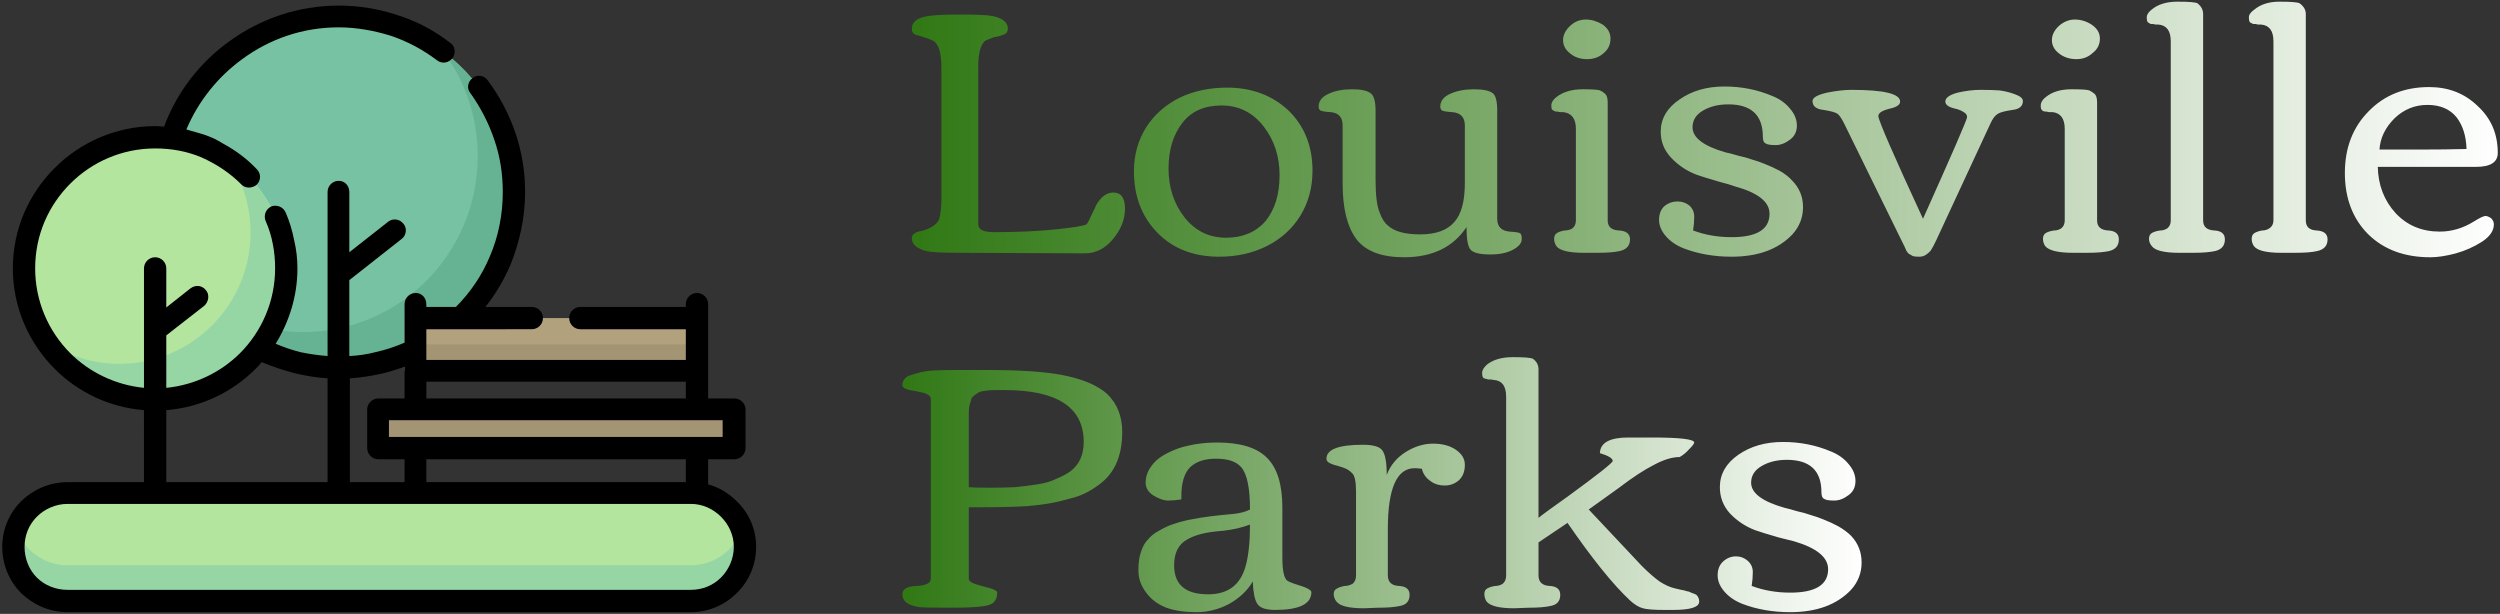 <svg xmlns="http://www.w3.org/2000/svg" width="448" height="110" version="1.2"><rect width="100%" height="100%" fill="#333333" stroke="none"/><defs><linearGradient id="g1" x2="1" gradientTransform="matrix(284.211 0 0 45.82 163.376 23.171)" gradientUnits="userSpaceOnUse"><stop offset="0" stop-color="#307814"/><stop offset="1" stop-color="#fff"/></linearGradient><linearGradient id="g2" x2="1" gradientTransform="matrix(171.923 0 0 45.789 161.705 86.845)" gradientUnits="userSpaceOnUse"><stop offset="0" stop-color="#307814"/><stop offset="1" stop-color="#fff"/></linearGradient></defs><style>.s3{fill:#a39474}.s4{fill:#b3e59f}.s5{fill:#95d6a4}</style><g id="uf3k0bm2ik_44750"><path fill-rule="evenodd" d="M60.7 65.9C77.9 65.9 92 51.7 92 34.4S77.9 3 60.7 3C43.4 3 29.3 17.1 29.3 34.4c0 17.3 14.1 31.5 31.4 31.5z" style="fill:#78c2a4"/><path fill-rule="evenodd" d="M60.7 65.9C78 65.9 92 51.8 92 34.4c0-10.3-4.9-19.5-12.6-25.2 3.9 5.2 6.2 11.7 6.2 18.8 0 17.4-14 31.5-31.3 31.5-7.1 0-13.5-2.3-18.8-6.2 5.8 7.6 14.9 12.6 25.2 12.6z" style="fill:#66b394"/><path fill-rule="evenodd" d="M72.5 57h54.3v9.4H72.5z" style="fill:#b2a17d"/><path fill-rule="evenodd" d="M69.1 80.3h61.2c.7 0 1.3-.6 1.3-1.3v-4.4c0-.7-.6-1.2-1.3-1.2H69.1c-.7 0-1.3.5-1.3 1.2V79c0 .7.6 1.3 1.3 1.3zM72.6 61.7h54.1v4.7H72.6z" class="s3"/><path fill-rule="evenodd" d="M27.8 71.6c12.9 0 23.5-10.6 23.5-23.5 0-13-10.6-23.5-23.5-23.5S4.3 35.1 4.3 48.1c0 12.9 10.6 23.5 23.5 23.5z" class="s4"/><path fill-rule="evenodd" d="M27.8 71.6c13 0 23.5-10.6 23.5-23.5 0-8.1-4.1-15.3-10.4-19.5 2.5 3.7 4 8.2 4 13.1 0 12.9-10.5 23.5-23.5 23.5-4.9 0-9.4-1.5-13.1-4 4.2 6.2 11.4 10.4 19.5 10.4z" class="s5"/><path fill-rule="evenodd" d="M12.1 107.7h111.7c5.3 0 9.7-4.3 9.7-9.7 0-5.3-4.4-9.7-9.7-9.7H12.1c-5.3 0-9.7 4.4-9.7 9.7 0 5.4 4.4 9.7 9.7 9.7z" class="s4"/><path fill-rule="evenodd" d="M2.4 98c0 5.4 4.4 9.7 9.7 9.7h111.7c5.3 0 9.7-4.3 9.7-9.7q0-1.7-.5-3.2c-1.4 3.8-5 6.5-9.2 6.5H12.1c-4.2 0-7.8-2.7-9.2-6.5q-.5 1.5-.5 3.2z" class="s5"/><path d="M40.1 25.8c2.2 1.2 4.2 2.7 5.9 4.5.8.8.8 2 0 2.8-.8.7-2.1.7-2.8-.1-2-2-4.4-3.6-7.1-4.8-2.6-1.1-5.4-1.6-8.3-1.6-5.9 0-11.3 2.4-15.2 6.3-3.9 3.9-6.3 9.2-6.3 15.2 0 5.9 2.4 11.3 6.3 15.2 3.4 3.4 8.1 5.7 13.2 6.2V48.1c0-1.1.9-2 2-2s2 .9 2 2v7l4.3-3.4c.9-.7 2.1-.6 2.8.3.7.8.5 2.1-.3 2.8l-6.8 5.3v9.4c5.1-.5 9.8-2.8 13.2-6.2 3.9-3.9 6.3-9.3 6.3-15.2q0-2.3-.4-4.3-.4-2.2-1.3-4.2c-.4-1 0-2.1 1-2.6 1-.4 2.2.1 2.6 1.1q1 2.3 1.5 4.9.6 2.5.6 5.1c0 5-1.5 9.6-3.9 13.5q2.1.9 4.4 1.5 2.4.5 4.9.7V34.4c0-1.1.9-2 2-2s1.9.9 1.9 2v10.8l7-5.5c.8-.6 2-.5 2.7.4.7.8.5 2.1-.3 2.7l-9.4 7.4v13.6q2.4-.1 4.7-.7 2.7-.6 5.2-1.7v-6.9c0-1.1.9-2 2-2s1.9.9 1.9 2v.5h5.3c2.6-2.6 4.7-5.7 6.1-9.1 1.5-3.5 2.3-7.4 2.3-11.5 0-3.3-.5-6.4-1.5-9.3-1-3-2.5-5.9-4.3-8.4-.7-.8-.5-2.1.4-2.7.8-.7 2.1-.5 2.7.4 2.1 2.8 3.8 6 5 9.5 1.1 3.3 1.7 6.8 1.7 10.5 0 4.6-1 9-2.6 13-1.2 2.8-2.7 5.3-4.5 7.6h8.3c1.1 0 2 .9 2 2s-.9 2-2 2H76.4v5.5h46.5V59H104c-1.1 0-2-.9-2-2s.9-2 2-2h18.9v-.5c0-1.1.9-2 2-2s2 .9 2 2v16.9h4.7c1.1 0 2 .9 2 2v6.9c0 1.1-.9 2-2 2h-4.7v4.5c1.9.5 3.7 1.6 5.1 3 2.2 2.1 3.5 5 3.5 8.2 0 3.2-1.3 6.2-3.5 8.3-2.1 2.1-5 3.4-8.2 3.4H12.1c-3.2 0-6.1-1.3-8.3-3.4C1.7 104.2.4 101.2.4 98c0-3.2 1.3-6.1 3.4-8.2 2.2-2.1 5.1-3.4 8.3-3.4h13.7V73.5c-6.2-.5-11.8-3.2-16-7.4-4.6-4.6-7.5-11-7.5-18 0-7.1 2.9-13.4 7.5-18s11-7.5 18-7.5q.8 0 1.6.1c2.3-6.2 6.4-11.5 11.7-15.3C46.6 3.4 53.4 1 60.7 1c3.6 0 7.2.6 10.5 1.7 3.5 1.1 6.7 2.8 9.5 5 .9.6 1 1.8.4 2.7-.7.9-1.9 1.1-2.8.4C75.8 8.9 73 7.4 70 6.4c-2.9-.9-6.1-1.5-9.3-1.5-6.5 0-12.4 2.1-17.3 5.7-4.4 3.2-7.9 7.6-10 12.6 1.1.3 3.1.9 3.1.9q.9.3 1.8.7 1 .5 1.8 1zm82.8 60.6v-4.1H76.4v4.1zm-50.4 0v-4.1h-4.7c-1.1 0-2-.9-2-2v-6.9c0-1.1.9-2 2-2h4.7v-5.7q-2.1.8-4.3 1.3-2.7.6-5.5.8v18.6zm-13.8 0V67.8q-2.9-.2-5.8-.9-3.1-.8-6-2-.5.6-1.1 1.2c-4.2 4.2-9.8 6.9-16 7.4v12.9h28.9zm-46.6 19.3h111.7c2.1 0 4-.8 5.4-2.2 1.4-1.4 2.3-3.4 2.3-5.5s-.9-4-2.3-5.4c-1.4-1.4-3.3-2.3-5.4-2.3H12.1c-2.1 0-4.1.9-5.5 2.3C5.2 94 4.4 95.9 4.4 98c0 2.1.8 4.1 2.2 5.5 1.4 1.4 3.4 2.2 5.5 2.2zm64.3-37.3v3h46.5v-3zm53.1 9.9v-3H69.7v3z" style="fill:#000"/></g><path d="M199.5 34.5q2.1 0 2.1 2.9t-2.2 5.5q-2.1 2.5-5 2.5l-22.5-.1q-4.7 0-5.9-.3-2.6-.7-2.6-2.3 0-.6.4-.8.4-.3.5-.3.2-.1 1.2-.3 2.2-.7 2.8-2 .4-1.7.4-3.5V12.1q0-4-1.5-4.8-.7-.4-3.2-1.1-.6-.3-.6-1 0-1.7 2.3-2.2 1.5-.4 6.3-.4 4.7 0 6 .3 2.6.6 2.6 2.2 0 .7-.5 1-.5.2-.6.2-.1.1-.5.2-.3 0-.4.1-.2 0-.6.1-.4.2-.5.2-.2.1-.5.2-.6.2-.8.6-.9 1.1-.9 4.4v28.1q0 1.4 2.8 1.4 6.3 0 11.1-.5t5.5-.9q.4-.5 1-1.9.7-1.4.7-1.5 1.3-2.3 3.1-2.3zm19 11.5q-6.9 0-11.1-4.3-4.2-4.3-4.2-11 0-4.4 2.2-7.9 2.2-3.4 6-5.3 3.8-1.8 8.5-1.8 6.6 0 11 4.1 4.3 4.2 4.3 10.8 0 4.5-2.2 8.1-2.2 3.5-6 5.4-3.8 1.9-8.5 1.9zm1.2-3.4q4.5 0 7.1-3 2.5-3.1 2.5-8.2t-2.9-8.8q-2.9-3.7-7.5-3.7t-7 3.1q-2.5 3.2-2.5 8.2 0 5.1 2.9 8.8 2.9 3.6 7.4 3.6zm26.8-22.8v12.3q0 4.2.7 5.9.6 1.7 1.5 2.4 1.7 1.6 5.8 1.6 4.2 0 6.1-2.2 1.9-2.1 1.9-7V22.5q0-2.2-2.2-2.4-1.8-.1-2-.4-.2-.2-.2-.6 0-1.5 1.8-2.3 1.8-.8 4.2-.8 2.5 0 3.4.7.8.6.8 3.1v19.4q0 2.1 2.2 2.3 1.6.1 1.9.3.3.2.3 1 0 .9-1 1.6-1.7 1.2-4.6 1.2-2.9 0-3.6-.9-.7-.8-.7-4-3.6 5.4-11.2 5.4-6 0-8.5-3.2-2.5-3.3-2.5-10V22.5q0-2.2-2.1-2.4-1.8-.1-2-.4-.2-.2-.2-.6 0-1.5 1.8-2.3 1.7-.8 4.2-.8 2.4 0 3.3.7.9.6.9 3.1zm33.6-12.6q0-1.4 1.3-2.6 1.2-1.1 2.8-1.1 1.5 0 3 .9 1.4 1 1.4 2.5 0 1.6-1.2 2.6-1.2 1.1-3 1.1t-3-1q-1.3-1-1.3-2.4zm6.3 38.1h-2.6q-4 0-4.9-1.2-.4-.6-.4-1.3 0-.8.6-1.1.6-.3 1.3-.4.8 0 1.4-.4.6-.5.6-1.4V23.1q0-2.7-2.2-3h-.5q-.4 0-.5-.1h-.4q-.2-.1-.3-.1-.1-.1-.3-.2-.2-.1-.2-.8 0-.8.9-1.5 1.8-1.4 4.7-1.4 2.6 0 3.1.2t.8.5q.6.4.6 1.6v21.2q0 1.7 2 1.8 2 .1 2 1.6 0 1.7-1.9 2.1-1.4.3-3.8.3zm23.9-2.8q6.8 0 6.8-4.2 0-3.2-6.2-4.9-1.1-.4-2.7-.8-3.1-.9-4.2-1.3-2.6-1-4.5-3t-1.9-4.7q0-3.5 3.4-5.8 3.3-2.3 8-2.3 4.6 0 8.6 1.7 2 .8 3.2 2.3 1.2 1.4 1.2 3t-1.2 2.5q-1.3 1-2.6 1-1.4 0-1.8-.3-.5-.2-.5-1.2 0-5.8-6.2-5.8-2.6 0-4.5 1.1t-1.9 3q0 2.8 5.9 4.5 1 .2 2.3.6 1.4.3 2.5.7 1.1.3 2.3.8 1.3.5 2.6 1.2 1.4.8 2.2 1.7 2 2 2 4.8t-1.9 4.9q-3.8 4-10.9 4-4.7 0-8.6-1.5-2-.8-3.2-2.2-1.2-1.4-1.2-2.9 0-1.6 1-2.5 1-.8 2.3-.8 1.2 0 2.1.7.9.8.9 2t-.2 2.5q3.2 1.2 6.9 1.2zm21.5-26.4q8.7 0 8.7 2.1 0 .9-2 1.3-1.9.5-1.9 1.3 0 1.1 8 18.4 7.9-17.6 7.9-18.2 0-.6-.6-.9-.6-.4-1.4-.6-1.9-.4-1.9-1.3 0-1 2.2-1.6 2.2-.5 4.1-.5 1.9 0 3.4.1 1.5.2 2.8.7 1.4.5 1.4 1.2 0 1.4-1.9 1.6-2 .3-2.6.7-.7.4-1.3 1.7l-9.1 19.6q-1.4 3.1-1.8 3.4-.3.3-.6.5-.5.4-1.3.4-.7 0-1.1-.1-.4-.2-.7-.4-.2-.1-.5-.6-.2-.5-.3-.7l-.4-.8-10.4-21.2q-.7-1.4-1.2-1.8-.6-.4-2.5-.7-2-.2-2-1.6 0-.9 2.6-1.5 2.5-.5 4.4-.5zm35.9-8.9q0-1.4 1.3-2.6 1.3-1.1 2.8-1.1 1.6 0 3 .9 1.5 1 1.5 2.5 0 1.6-1.3 2.6-1.2 1.1-2.9 1.1-1.8 0-3.1-1t-1.3-2.4zm6.4 38.1h-2.6q-4 0-5-1.2-.4-.6-.4-1.3 0-.8.6-1.1.6-.3 1.4-.4.7 0 1.3-.4.6-.5.6-1.4V23.1q0-2.7-2.1-3h-.6q-.3 0-.5-.1h-.3q-.3-.1-.4-.1l-.2-.2q-.2-.1-.2-.8 0-.8.9-1.5 1.7-1.4 4.6-1.4 2.7 0 3.2.2.4.2.8.5.6.4.6 1.6v21.2q0 1.7 2 1.8 1.9.1 1.9 1.6 0 1.7-1.8 2.1-1.4.3-3.8.3zm19 0h-2.6q-4 0-4.9-1.2-.5-.6-.5-1.3 0-.8.6-1.1.6-.3 1.4-.4.7 0 1.3-.4.6-.5.6-1.4V7.4q0-2.8-2.2-3h-.5q-.4-.1-.5-.1h-.4q-.2-.1-.3-.2-.1 0-.2-.1-.2-.2-.2-.9t.9-1.4q1.7-1.4 4.6-1.4 3.1 0 3.6.3 1 .8 1 1.9v37q0 1.7 2 1.8 1.9.1 1.9 1.6 0 1.7-1.8 2.1-1.4.3-3.8.3zm18.3 0h-2.6q-4 0-4.9-1.2-.4-.6-.4-1.3 0-.8.6-1.1.6-.3 1.3-.4.7 0 1.3-.4.7-.5.7-1.4V7.4q0-2.8-2.2-3h-.6q-.3-.1-.5-.1h-.3q-.3-.1-.4-.2-.1 0-.2-.1-.2-.2-.2-.9t1-1.4q1.7-1.4 4.5-1.4 3.1 0 3.6.3 1.1.8 1.1 1.9v37q0 1.7 1.9 1.8 2 .1 2 1.6 0 1.7-1.9 2.1-1.3.3-3.8.3zm13-3.3q-4.2-4.2-4.2-11t4.3-11.1q4.2-4.3 10.8-4.3 5.2 0 8.7 3.4 3.6 3.3 3.6 8.4 0 2.5-3.9 2.5h-17.6q.1 4.9 3.2 8.3 3.1 3.3 7.9 3.3 3.2 0 6.1-1.8 1.6-1 2.1-1 .4 0 1 .4.5.5.5 1.1 0 1.7-2.1 3.1-2.2 1.4-4.7 2.1-2.6.7-4.6.7-6.9 0-11.1-4.1zM442 26.7q-.1-3.5-1.8-5.7-1.8-2.2-5.2-2.2-3.4 0-5.9 2.4-2.5 2.5-2.7 5.6h7.1q4.8 0 8.5-.1z" style="fill:url(#g1)"/><path d="M165.5 70.4q-1.2-.3-2.5-.5-1.3-.3-1.3-.9 0-.6.4-1.1.4-.5 1.2-.7.9-.3 1.7-.5.8-.2 2.1-.3 1.8-.1 4.4-.1h5.2q9.9 0 14.6 1.1 4.8 1.1 7.1 3.2 2.7 2.6 2.7 6.8 0 6.1-3.7 9.1-2.5 2-5.1 2.7-2.5.7-4.2 1-1.7.3-4 .5-3.5.2-8.5.2h-2v12.8q0 .6 1.3 1t2.5.7q1.3.4 1.3.8 0 1-.5 1.6-.5.6-1.8.8-1.6.3-6.1.3t-5.5-.1q-3.1-.4-3.1-2.3 0-1.4 2.5-1.5 2.6-.1 2.6-1.3V71.5q0-.7-1.3-1.1zm28.7 8.8q0-9.3-14.2-9.3h-1.4q-2.8 0-3.5.6-.9.6-1 .9-.1.3-.2.7-.3.7-.3 2.1v13.1q1.1.1 3.7.1 2.5 0 4.6-.1 2-.2 4-.5t3.4-1q1.5-.6 2.6-1.4 2.3-1.8 2.3-5.2zm15.1 10.5q-1.1 0-2.6-.9-1.4-.9-1.4-2.3 0-1.5.9-2.8.8-1.2 2.1-2t3-1.4q3.2-1 6.8-1 6.2 0 8.9 2.7 2.8 2.7 2.8 9v9q0 3.2.8 4 .2.2 1.3.6 3.1.9 3.1 1.5 0 3.2-6.5 3.2-2.5 0-3.2-1.1-.7-1.1-.8-4-1.4 2.4-4.2 4-2.8 1.5-5.9 1.5-3.2 0-5.4-.8-2.3-.9-3.6-2.7-1.4-1.8-1.4-4 0-2.1.5-3.4.4-1.3 1.2-2.1.7-.9 2-1.6 1.2-.7 2.3-1.1 1.1-.4 2.8-.8 2.6-.5 4.3-.7l1.8-.2q.2 0 2.1-.2 1.9-.2 3-.8 0-5.8-1.6-7.6-1.3-1.5-4.5-1.5-3.1 0-4.7 1.6-1.5 1.6-1.5 5.1v.6q-1.3.2-2.4.2zM224 94q-2.1.8-4.7 1.1-2.6.2-4.1.6-1.5.4-2.5 1-2.3 1.3-2.3 4.6 0 5.2 6.1 5.2 5.3 0 6.7-5 .8-2.8.8-7.5zm23 14.9-2.6.1q-4 0-4.9-1.2-.5-.6-.5-1.4 0-.7.7-1 .6-.3 1.3-.4.7 0 1.4-.4.6-.5.6-1.5v-15q0-2.7-.7-3.3-.6-.6-1.1-.8-.4-.2-1.4-.5-.9-.2-1.5-.5t-.6-.8q0-2.5 6.5-2.5 2.8 0 3.5 1 .8 1 .8 4.4 1-2.6 3.4-4.1 2.4-1.5 4.9-1.5 2.5 0 4.1 1.1 1.6 1.1 1.6 2.7 0 1.7-1 2.7-1.1 1-2.6 1-1.6 0-2.7-.9-1.1-.8-1.4-2.1-.8-.1-1.3-.1-4.8 0-4.8 10.9v8.3q0 1.8 2 1.9 1.9.1 1.9 1.6 0 1.7-1.8 2-1.4.3-3.8.3zm27 0-2.7.1q-3.9 0-4.9-1.2-.4-.6-.4-1.4 0-.7.6-1 .6-.3 1.4-.4.7 0 1.3-.4.6-.5.6-1.5v-32q0-2.8-2.1-3-.2 0-.6-.1h-.5q-.1 0-.3-.1-.3 0-.4-.1-.1 0-.2-.1-.2-.2-.2-.9t.9-1.5q1.7-1.3 4.6-1.3 3.1 0 3.6.3 1 .7 1 1.9v26.6q1.1-.9 5.2-3.8 8.1-5.9 8.1-6.4 0-.7-2.3-1.4.1-2.8 5.1-2.8h4.1q7.7 0 7.7.9 0 .3-.9 1.2-.8.9-1.7 1.4-2 0-4.6 1.4-2.6 1.3-6.4 4.2l-5.3 3.8 9.5 10.1q1.8 1.8 3.2 2.8 1.4.9 2.6 1.2 1.2.3 1.8.4.6.2.8.2.3.1.7.3.4.1.7.3.5.5.5 1.2 0 1.5-4.7 1.5h-1.5q-2.9 0-3.9-.3-1.1-.3-2.3-1.4-4.6-4.3-11.2-13.9l-5.2 3.5v5.9q0 1.8 2 1.9 1.9.1 1.9 1.6 0 1.7-1.8 2-1.4.3-3.8.3zm46.8-2.7q6.8 0 6.8-4.2 0-3.2-6.1-5l-2.8-.7q-3.1-.9-4.2-1.3-2.6-1-4.5-3-1.8-2-1.8-4.7 0-3.5 3.3-5.8t8-2.3q4.6 0 8.6 1.7 2 .8 3.2 2.3 1.2 1.4 1.2 3t-1.2 2.5q-1.3 1-2.6 1-1.4 0-1.8-.3-.5-.2-.5-1.2 0-5.8-6.2-5.8-2.6 0-4.5 1.1t-1.9 3q0 2.8 6 4.5.9.2 2.2.6 1.4.3 2.5.7 1.1.3 2.3.8 1.3.5 2.6 1.2 1.4.8 2.3 1.7 1.9 2 1.9 4.8t-1.9 4.9q-3.8 4-10.9 4-4.7 0-8.6-1.5-2-.8-3.2-2.2-1.2-1.4-1.2-2.9 0-1.6 1-2.5 1-.9 2.3-.9 1.2 0 2.1.8.9.8.9 2t-.2 2.5q3.2 1.2 6.9 1.2z" style="fill:url(#g2)"/></svg>